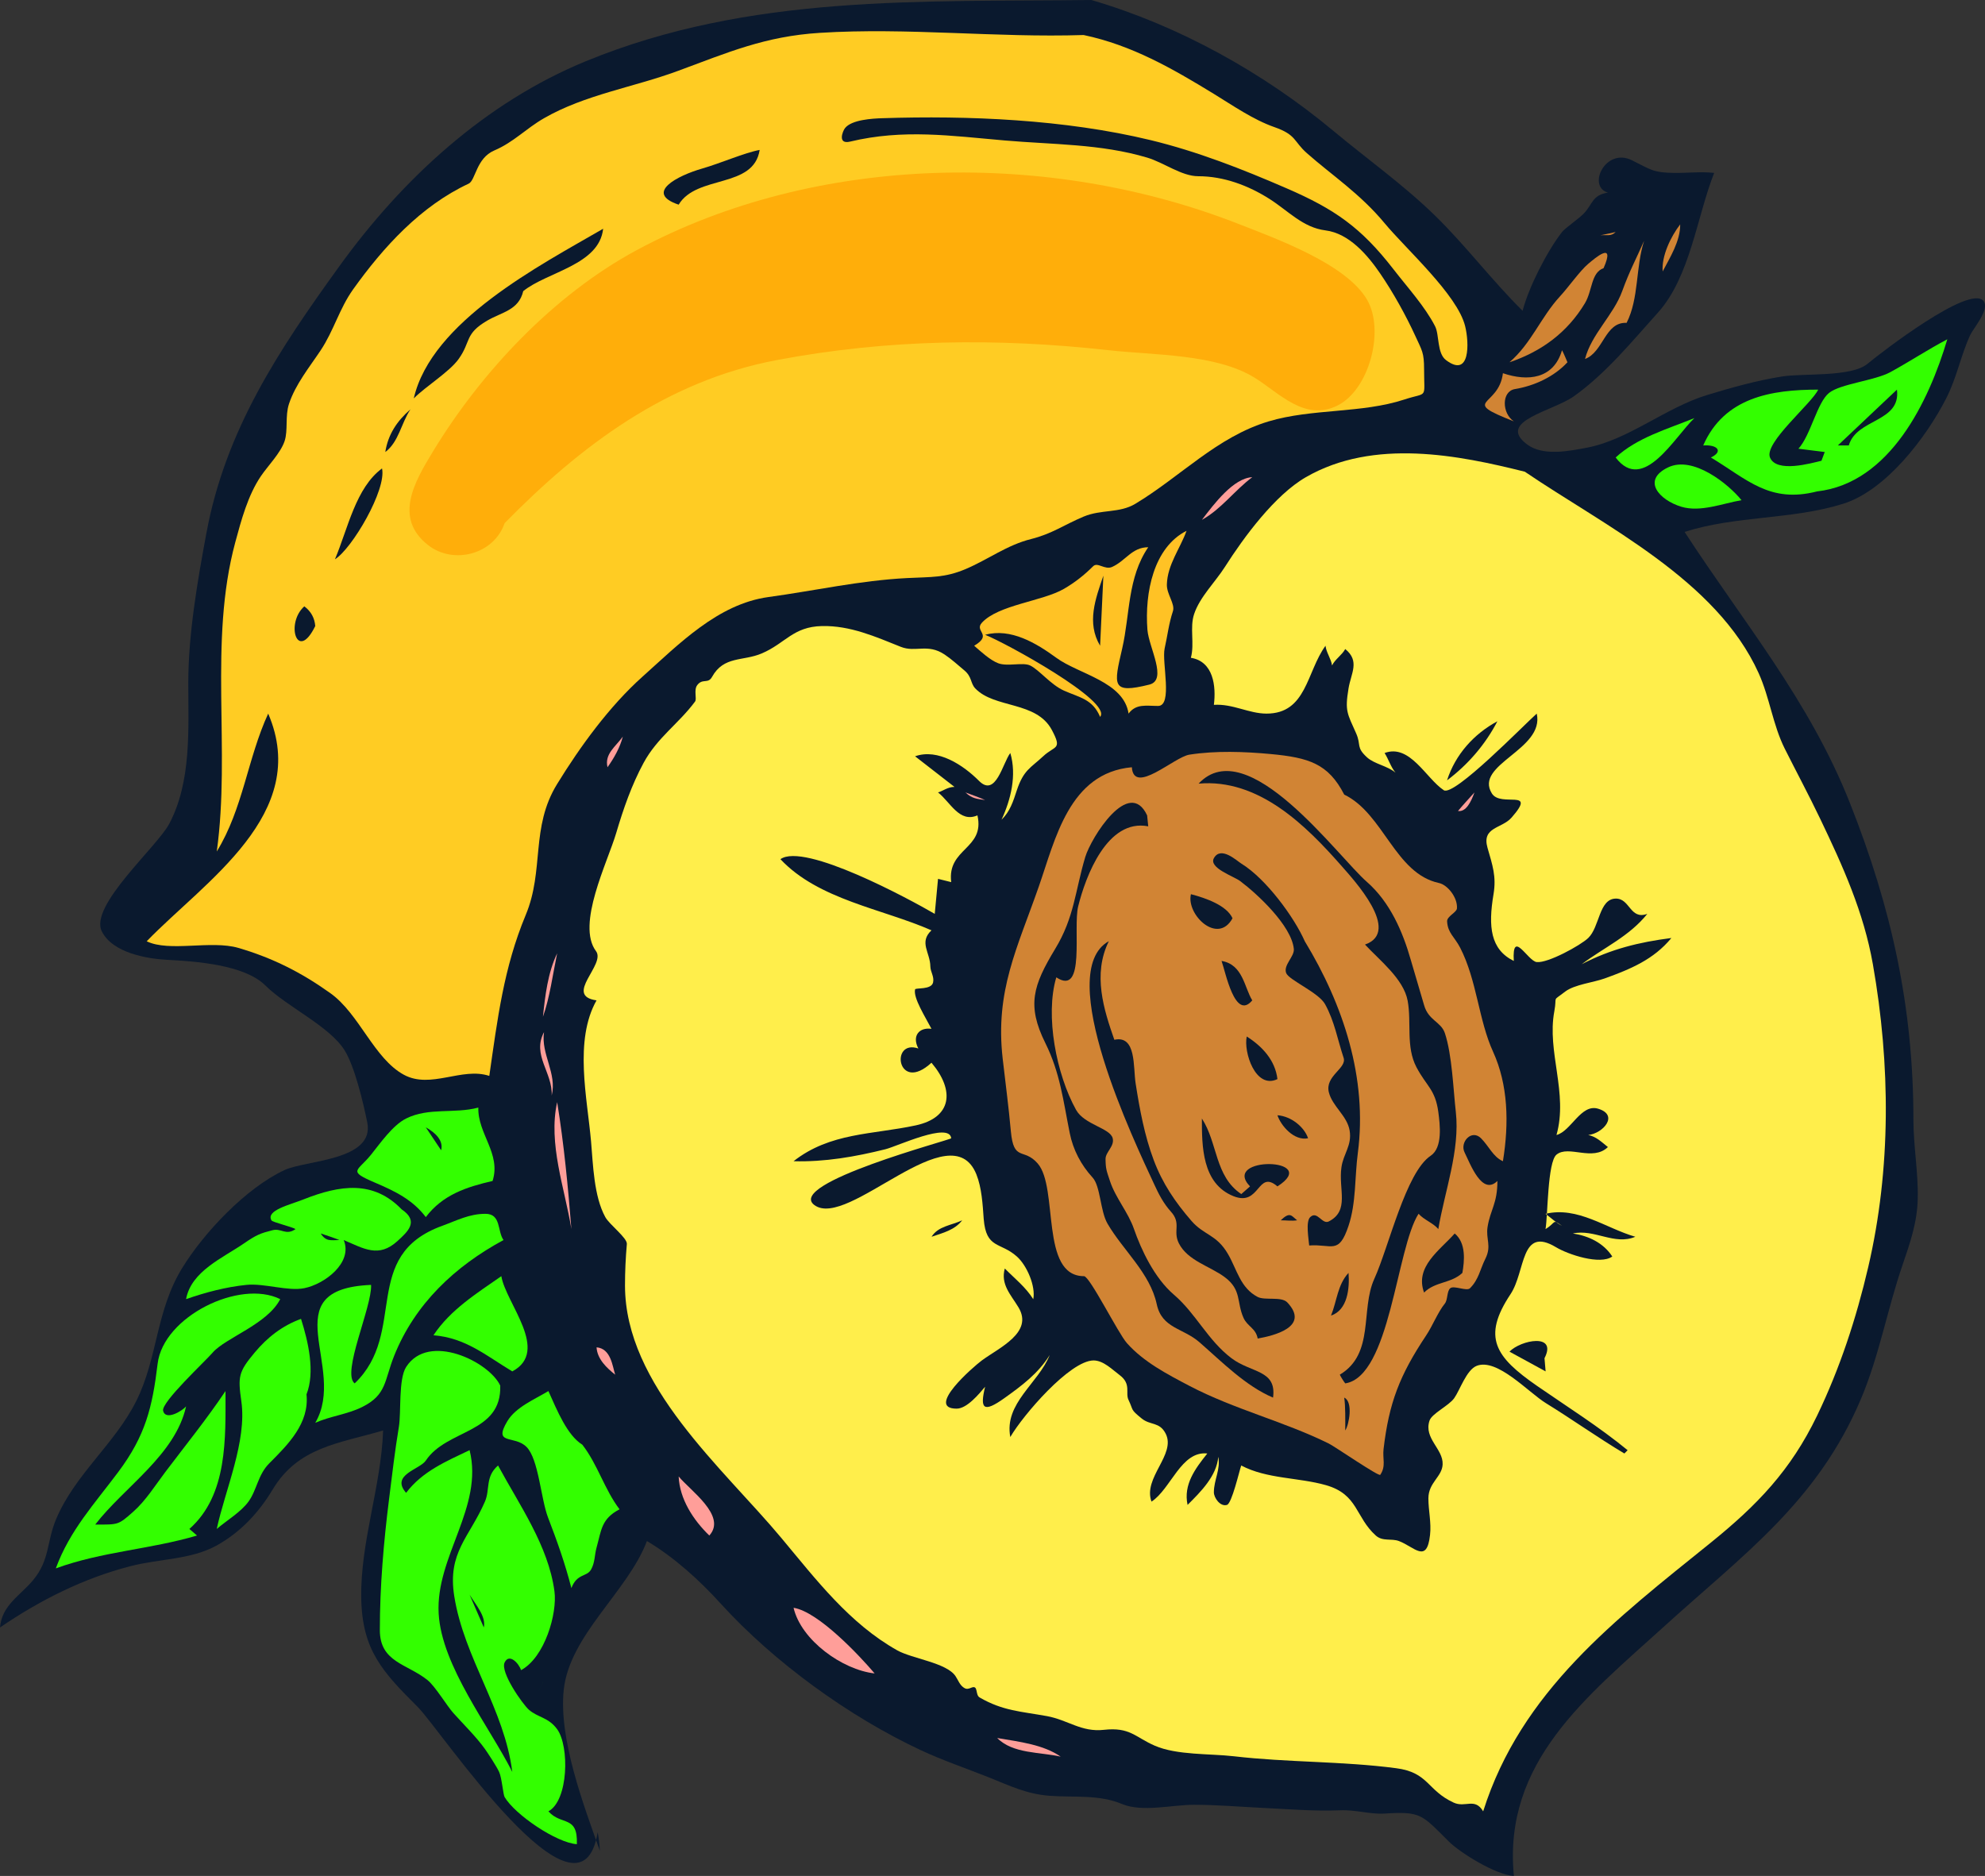 <?xml version="1.0" encoding="UTF-8" standalone="no"?>
<!-- Generator: Adobe Illustrator 12.0.0, SVG Export Plug-In . SVG Version: 6.00 Build 51448)  -->
<svg
    xmlns:inkscape="http://www.inkscape.org/namespaces/inkscape"
    xmlns:rdf="http://www.w3.org/1999/02/22-rdf-syntax-ns#"
    xmlns="http://www.w3.org/2000/svg"
    xmlns:cc="http://web.resource.org/cc/"
    xmlns:dc="http://purl.org/dc/elements/1.1/"
    xmlns:sodipodi="http://inkscape.sourceforge.net/DTD/sodipodi-0.dtd"
    xmlns:svg="http://www.w3.org/2000/svg"
    xmlns:ns1="http://sozi.baierouge.fr"
    xmlns:xlink="http://www.w3.org/1999/xlink"
    id="Layer_1"
    style="enable-background:new 0 0 266.398 251.79"
    sodipodi:docname="Pesca.svg"
    xml:space="preserve"
    viewBox="0 0 266.398 251.79"
    sodipodi:version="0.32"
    version="1.0"
    inkscape:version="0.40+cvs"
    sodipodi:docbase="F:\openclip\svg temporanei"
  >
<rect x="0" y="0" width="266.398" height="251.79" fill="#333333" stroke="none"/>
<sodipodi:namedview
      id="base"
      bordercolor="#666666"
      inkscape:pageshadow="2"
      inkscape:window-width="640"
      pagecolor="#ffffff"
      inkscape:zoom="1.5012511"
      inkscape:window-x="110"
      borderopacity="1.0"
      inkscape:current-layer="Layer_1"
      inkscape:cx="133.19900"
      inkscape:cy="125.89500"
      inkscape:window-y="110"
      inkscape:window-height="540"
      inkscape:pageopacity="0.0"
  />
<path
      id="path5"
      style="fill:#0a192e"
      d="m146.46 0c11.75 3.427 23.15 9.789 32.47 17.555 4.49 3.741 9.45 7.271 13.66 11.384 4.14 4.044 7.61 8.679 11.75 12.78 0.83-3.184 3.28-7.988 5.29-10.577 0.4-0.517 2.26-1.784 2.94-2.498 1.18-1.239 1.11-2.478 3.23-2.791-2.84-0.807-0.35-6.122 3.23-4.334 2.56 1.279 2.84 1.643 5.58 1.689 1.83 0.031 3.61-0.203 5.44 0-2.32 5.879-3.21 13.921-7.54 18.744-3.53 3.92-6.95 8.138-11.27 11.225-2.82 2.022-10.46 3.337-6.31 6.463 2.12 1.602 5.56 0.924 8.08 0.441 5.57-1.069 10.53-5.371 16.1-7.064 3.29-1.004 6.64-1.94 10.05-2.484 2.84-0.454 9.29 0.115 11.47-1.703 1.77-1.476 13.72-10.702 15.56-8.433 0.9 1.11-1.34 3.641-1.77 4.554-1.27 2.75-1.81 5.744-3.23 8.52-2.69 5.271-8.1 12.357-13.83 14.146-6.91 2.16-14.36 1.57-21.28 3.776 7.92 12.176 16.71 22.587 22.16 36.317 5.6 14.11 8.55 27.45 8.55 42.58 0 3.53 0.66 7.05 0.58 10.57-0.06 3.16-0.99 5.86-2.05 8.96-2.04 5.94-3.12 12.16-5.57 17.94-5.84 13.82-15.8 20.9-26.48 30.6-10.29 9.34-21.59 18.14-20.1 33.43-2.45-0.14-7.24-3.13-8.74-4.63-3.6-3.58-3.69-4.06-8.6-3.74-1.97 0.12-3.91-0.54-6.02-0.44-3.43 0.14-6.9-0.16-10.33-0.32-3.06-0.15-6.16-0.42-9.23-0.42-2.97 0-6.95 1.03-9.66-0.1-3.13-1.31-6.48-0.86-9.76-1.11-3.08-0.24-5.3-1.34-8.1-2.46-3.13-1.25-6.19-2.27-9.18-3.67-9.59-4.49-19.64-11.76-26.827-19.66-2.866-3.16-6.232-6.21-9.903-8.4-2.558 6.77-10.387 12.62-11.165 19.98-0.695 6.57 2.676 15.51 4.849 21.59-0.03-0.83-0.155-1.76-0.294-2.49-2.32 14.55-21.057-13.72-24.141-16.8-4.682-4.68-7.48-7.59-7.59-14.64-0.118-7.55 2.666-14.91 2.938-22.48-5.917 1.74-11.399 2.2-14.836 7.94-1.904 3.17-4.366 5.75-7.492 7.49-3.487 1.93-7.673 1.77-11.606 2.79-6.313 1.63-12.117 4.56-17.483 8.22 0.231-2.95 2.686-4.27 4.407-6.31 2.301-2.74 1.835-5.17 3.122-8.23 2.543-6.03 7.871-10.08 10.761-15.86 2.895-5.8 2.602-12.02 6.139-17.81 2.93-4.79 8.601-10.79 13.767-13.19 2.849-1.33 12.128-1.25 11.092-6.39-0.545-2.71-1.684-7.46-3.012-9.63-2.023-3.29-7.805-5.9-10.651-8.74-2.829-2.82-9.434-3.25-13.146-3.45-2.692-0.14-7.355-0.9-8.815-3.82-1.716-3.42 7.407-11.34 9.048-14.44 3.006-5.68 2.557-12.707 2.557-18.903 0-6.567 1.232-13.646 2.428-20.098 2.577-13.911 9.771-24.653 17.85-35.844 8.456-11.713 19.548-21.946 33.047-27.499 22.056-9.071 45.046-7.939 67.866-8.226"
  />
<path
      id="path7"
      style="fill:#ffcc23"
      d="m145.43 4.701c6.47 1.363 11.89 4.485 17.46 7.891 2.55 1.561 5.29 3.47 8.12 4.462 3.01 1.052 2.56 1.894 4.39 3.512 3.35 2.961 7.13 5.422 10.43 9.402 2.89 3.481 9.76 9.595 10.8 13.809 0.56 2.262 0.68 7.015-2.57 4.554-1.23-0.928-0.87-3.396-1.47-4.554-1.37-2.659-3.68-5.182-5.58-7.638-4.35-5.612-7.88-8.066-14.37-10.876-5.91-2.563-11.97-4.943-18.24-6.459-11.5-2.779-24.47-3.312-36-2.938-1.3 0.042-4.09 0.194-4.99 1.323-0.33 0.415-1.04 2.23 0.68 1.817 7.12-1.711 13.55-0.779 20.71-0.156 6.48 0.564 12.92 0.444 19.16 2.305 2.25 0.673 4.62 2.498 6.85 2.498 3.41 0 6.72 1.237 9.58 3.058 2.5 1.592 4.47 3.833 7.49 4.211 3.18 0.399 5.66 3.313 7.36 5.805 1.72 2.513 3.44 5.606 4.71 8.375 0.89 1.954 1.17 2.193 1.17 4.453 0 4.122 0.56 3.015-2.64 4.066-5.76 1.888-12.39 1.193-18.22 2.938-6.93 2.075-11.84 7.426-17.9 11.066-2.14 1.284-4.54 0.717-6.93 1.714-2.61 1.094-4.23 2.307-7.05 3.011-3.26 0.815-5.78 2.76-8.81 4.04-2.77 1.171-4.58 1.036-7.81 1.198-6.33 0.318-12.4 1.696-18.63 2.548-6.783 0.926-12.03 6.327-16.9 10.684-4.436 3.969-8.357 9.36-11.465 14.42-3.589 5.83-1.694 11.53-4.206 17.56-2.967 7.12-3.784 13.93-4.892 21.61-3.68-1.22-7.848 1.8-11.458-0.15-4.023-2.18-5.984-8.18-9.869-10.95-3.902-2.79-7.74-4.73-12.35-6.08-3.68-1.07-9.265 0.59-12.303-0.89 7.773-8.04 22.095-17.1 16.306-30.558-2.776 6.018-3.375 12.788-6.903 18.508 1.897-13.65-1.126-28.141 2.487-41.508 0.8-2.961 1.693-6.295 3.428-8.861 0.954-1.41 2.653-3.11 3.191-4.718 0.479-1.429 0.05-3.38 0.588-4.995 0.879-2.636 2.719-4.886 4.249-7.182 1.763-2.646 2.514-5.606 4.358-8.188 4.061-5.684 9.079-11.188 15.501-14.184 0.938-0.438 1.008-3.411 3.436-4.453 2.651-1.139 4.209-2.91 6.684-4.334 5.494-3.163 12.019-4.155 17.917-6.33 6.749-2.488 11.721-4.667 19.101-5.128 11.8-0.74 23.6 0.672 35.4 0.292"
  />
<path
      id="path9"
      style="fill:#0a192e"
      d="m101.95 20.125c-0.81 5.235-8.431 3.291-10.871 7.345-4.67-1.568-0.14-3.904 3.159-4.848 2.407-0.688 5.723-2.137 7.712-2.497"
  />
<path
      id="path11"
      style="fill:#d18434"
      d="m223.14 36.431c-0.17-2.035 1.06-4.64 2.35-6.316 0.03 2.254-1.41 4.51-2.35 6.316"
  />
<path
      id="path13"
      style="fill:#0a192e"
      d="m70.221 39.076c-0.612 2.581-2.874 2.806-4.849 3.966-3.046 1.789-2.134 2.782-3.819 5.142-1.24 1.737-4.375 3.64-6.022 5.289 2.378-10.345 16.876-17.818 25.414-22.77-0.521 4.878-7.521 5.776-10.724 8.373"
  />
<path
      id="path15"
      style="fill:#d18434"
      d="m214.77 31.583c0.69-0.132 1.37-0.293 2.06-0.44-0.67 0.636-1.17 0.337-2.06 0.44"
  />
<path
      id="path17"
      style="fill:#d18434"
      d="m218.3 43.336c-2.92-0.144-3.09 3.912-5.58 4.847 0.85-3.331 3.81-5.866 4.99-9.107 0.99-2.733 1.83-4.237 2.94-6.757-1.16 3.593-0.67 7.707-2.35 11.017"
  />
<path
      id="path19"
      style="fill:#d18434"
      d="m215.21 35.991c-1.7 0.599-1.49 3.019-2.5 4.701-2.35 3.915-5.82 6.483-10.13 7.932 2.94-2.537 4.19-6.022 6.75-8.814 1.21-1.308 2.7-3.46 3.83-4.407 0.8-0.673 3.72-3.221 2.05 0.588"
  />
<path
      id="path21"
      style="fill:#33ff00"
      d="m243.86 65.958c-6.39 1.63-9.35-1.604-14.25-4.554 1.69-0.795 0.92-1.755-1.03-1.615 2.83-6.472 9.17-7.492 15.43-7.492-0.84 1.842-7.28 7.124-6.47 9.107 0.87 2.11 5.51 0.77 6.91 0.441 0.06-0.149 0.33-0.861 0.44-1.176-1.18-0.146-2.35-0.293-3.53-0.44 1.65-1.809 2.5-6.203 4.11-7.492 1.53-1.225 6.14-1.646 8.23-2.791 2.58-1.411 5.04-3.036 7.64-4.407-2.47 8.31-7.69 19.31-17.48 20.419"
  />
<path
      id="path23"
      style="fill:#d18434"
      d="m210.36 48.624c-1.8 1.95-4.44 3.165-7.05 3.599-1.82 0.305-1.76 3.266-0.14 4.334-7.41-2.913-2.02-1.838-1.47-6.464 3.34 1.14 6.81 0.783 7.93-3.085 0.17 0.26 0.75 1.667 0.73 1.616"
  />
<path
      id="path25"
      style="fill:#0a192e"
      d="m248.12 59.789h-1.47c2.64-2.498 5.29-4.995 7.93-7.492 0.56 4.417-5.43 3.853-6.46 7.492"
  />
<path
      id="path27"
      style="fill:#0a192e"
      d="m51.71 60.669c0.367-2.356 1.57-4.166 3.378-5.729-1.239 1.838-1.573 4.385-3.378 5.729"
  />
<path
      id="path29"
      style="fill:#33ff00"
      d="m227.4 56.116c-2.63 2.473-6.86 10.199-10.57 5.288 2.9-2.684 6.99-3.822 10.57-5.288"
  />
<path
      id="path31"
      style="fill:#ffee4b"
      d="m204.64 63.314c10.8 7.333 25.72 14.521 31.38 27.036 1.49 3.311 1.9 6.926 3.5 10.13 1.58 3.15 3.24 6.24 4.76 9.42 3.04 6.35 5.84 12.53 7.07 19.52 2.37 13.47 2.46 27.44-0.63 40.68-1.6 6.86-3.8 13.57-6.86 19.92-3.55 7.35-8.01 11.98-14.29 17.06-12.73 10.27-25.42 19.9-30.52 36.04-1.13-1.89-2.38-0.44-3.96-1.17-3.59-1.65-3.33-4.05-7.73-4.62-7.23-0.95-14.54-0.76-21.76-1.6-3.2-0.37-7.66-0.13-10.62-1.42-2.65-1.15-3.31-2.52-6.83-2.13-3.03 0.34-4.81-1.32-7.64-1.84-3.48-0.63-5.93-0.7-9.03-2.5-0.64-0.36-0.14-1.71-1.11-1.32-0.39 0.16-0.65 0.25-1.02 0-0.56-0.37-0.74-0.99-1.11-1.54-1.2-1.81-5.8-2.34-7.81-3.46-6.42-3.6-10.91-9.51-15.54-15.06-7.851-9.42-21.01-20.48-21.01-33.92 0-1.88 0.084-3.69 0.248-5.57 0.07-0.81-2.329-2.59-2.892-3.61-1.533-2.8-1.639-7.02-1.911-10.14-0.511-5.86-2.305-13.56 0.734-18.95-4.453-0.63 1.289-4.8-0.072-6.61-2.669-3.56 1.542-11.89 2.718-15.87 0.958-3.24 2.062-6.42 3.672-9.4 1.837-3.395 4.719-5.271 6.903-8.225 0.279-0.377-0.201-1.545 0.294-2.204 0.718-0.956 1.441-0.125 1.984-1.102 1.589-2.86 4.147-2.073 6.682-3.158 3.17-1.355 4.19-3.59 8.08-3.672 3.79-0.08 7.15 1.42 10.58 2.791 1.98 0.792 3.58-0.499 5.87 1.029 0.94 0.625 1.78 1.408 2.65 2.13 1.05 0.877 0.8 1.72 1.47 2.424 2.6 2.717 8.2 1.672 10.28 5.582 1.43 2.695 0.41 2.045-1.17 3.525-1.7 1.58-2.62 1.83-3.53 4.55-0.49 1.5-0.91 2.85-2.06 3.97 1.26-2.72 2.06-5.99 1.18-8.96-1.02 1.34-1.94 6-4.19 3.75-2.11-2.12-5.53-4.4-8.59-3.31 1.76 1.37 3.52 2.74 5.29 4.11-0.9-0.01-1.6 0.58-2.21 0.74 1.65 1.29 2.86 4.13 5.29 3.08 1.03 4.56-4.09 4.38-3.52 8.96-0.59-0.14-1.18-0.29-1.77-0.44-0.14 1.57-0.29 3.14-0.44 4.7-3.38-1.97-17.5-9.62-20.71-7.34 5.11 5.45 13.68 6.65 20.27 9.55-1.71 1.61-0.18 2.95-0.15 4.85 0.02 0.75 0.53 1.34 0.37 2.13-0.21 1.04-2.36 0.7-2.42 0.95-0.27 1.14 1.39 3.72 2.2 5.29-1.65-0.23-2.65 0.95-1.76 2.64-3.86-1.31-2.82 6.13 1.76 1.91 3.18 3.75 2.72 7.37-2.11 8.41-5.81 1.25-11.49 0.95-16.4 4.81 4.19 0.12 8.29-0.6 12.34-1.61 1.56-0.39 8.59-3.71 8.82-1.47 0.02 0.2-22.25 6.05-18.37 8.96 4.49 3.36 18.34-12.6 21.75-4.11 0.72 1.81 0.84 4.03 0.98 5.97 0.32 4.07 2.24 3.07 4.45 5.05 1.35 1.2 2.55 4 2.2 5.73-1.01-1.62-2.5-2.78-3.82-4.12-0.59 2.15 0.82 3.52 1.84 5.22 2.03 3.38-2.57 5.39-4.92 7.12-1.13 0.84-7.63 6.47-3.38 6.47 1.39 0 3.01-1.98 3.82-2.94-0.73 2.98-0.23 3.54 2.57 1.54 2.33-1.66 4.57-3.33 6.1-5.8-1.51 3.8-6.15 6.48-5.29 11.01 1.72-2.96 7.99-10.24 11.16-10.28 1.34-0.01 2.56 1.26 3.53 1.98 1.58 1.2 0.72 2.36 1.17 3.31 0.72 1.5 0.2 1.22 1.77 2.5 1.18 0.96 2.4 0.41 3.23 2.05 1.4 2.8-3.09 5.91-1.91 9.11 2.6-1.69 3.98-6.85 7.49-6.46-1.63 2.04-3.23 4.17-2.65 6.9 1.76-1.75 3.91-3.88 4.12-6.46 0.33 1.71-0.59 3.1-0.59 4.77 0 0.73 0.85 1.97 1.76 1.69 0.65-0.2 1.64-4.51 1.91-5.29 3.44 1.82 7.68 1.59 11.37 2.64 4.34 1.24 3.93 4.29 6.7 6.77 0.93 0.82 2.07 0.35 3.09 0.73 2.08 0.78 3.75 3.1 4.18-0.81 0.19-1.67-0.22-3.26-0.22-4.92 0-2.12 1.84-2.89 1.91-4.55 0.1-2.09-2.56-3.48-1.76-5.88 0.31-0.95 2.57-1.98 3.31-3.01 0.78-1.1 1.64-3.79 3.01-4.34 2.75-1.1 6.96 3.57 9.31 5.01 3.54 2.18 6.94 4.61 10.52 6.75 0.14-0.15 0.29-0.3 0.44-0.44-3.88-3.18-8.02-5.77-12.14-8.62-5.63-3.9-7.43-6.53-3.58-12.32 2.05-3.08 1.3-9.19 6.1-6.31 1.64 0.99 5.93 2.42 7.56 1.25-1.19-1.83-3.18-2.77-5.29-3.09 2.88-0.64 5.58 1.63 8.38 0.44-3.98-1.15-7.7-4.1-12.05-3.08 0.72 0.53 1.42 1.2 2.2 1.61-1.33-0.96-0.71-0.47-2.2 0.44 0.31-1.77 0.26-8.99 1.47-9.99 1.62-1.34 4.85 0.96 6.9-1.02-0.9-0.72-1.57-1.4-2.64-1.62 1.96-0.19 4.19-2.67 1.32-3.53-2.3-0.69-3.62 3.03-5.58 3.53 1.59-5.63-1.31-11.17-0.29-16.6 0.41-2.22-0.39-1.22 1.46-2.65 1.25-0.95 3.8-1.22 5.29-1.76 3.46-1.25 6.57-2.53 8.96-5.43-4.35 0.56-8.12 1.48-12.04 3.52 3.02-2.27 6.37-3.72 8.81-6.76-2.35 0.85-2.31-2.11-4.26-2.05-2.24 0.06-2.13 3.82-3.67 5.29-1.05 1-5.41 3.39-6.91 3.23-1.21-0.13-3.33-4.53-3.08-0.15-3.14-1.55-3.45-4.6-2.72-8.96 0.4-2.4-0.14-3.9-0.81-6.24-0.79-2.8 1.93-2.55 3.23-4.04 3.51-4-1.44-1.31-2.64-3.24-2.44-3.92 7.11-5.86 6.02-10.719-1.68 1.48-11.11 11.199-12.48 10.279-2.38-1.58-4.54-6.258-7.94-4.99 0.53 0.82 0.84 1.9 1.47 2.64-1.09-0.92-2.84-1.16-3.82-2.05-1.52-1.39-0.76-1.63-1.47-3.234-1.18-2.671-1.53-2.956-1.02-6.023 0.33-2.038 1.56-3.661-0.44-5.289-0.44 0.811-1.37 1.375-1.77 2.203-0.13-0.901-0.78-1.74-0.88-2.644-2.55 3.499-2.53 9.119-7.93 9.108-2.36-0.005-4.53-1.345-7.05-1.176 0.31-2.495-0.05-5.822-3.09-6.316 0.52-1.898-0.18-4.03 0.44-5.876 0.77-2.302 2.82-4.266 4.14-6.338 2.53-3.974 6.68-9.616 10.85-12.024 9.14-5.275 20.6-2.938 29.39-0.737"
  />
<path
      id="path33"
      style="fill:#33ff00"
      d="m233.72 67.134c-2.52 0.433-5.51 1.656-8.08 0.881-2.94-0.891-5.38-3.559-1.76-5.288 3.36-1.605 8.11 2.26 9.84 4.407"
  />
<path
      id="path35"
      style="fill:#0a192e"
      d="m51.27 62.874c0.632 2.842-4.019 10.771-6.316 12.193 1.752-4.167 2.793-9.594 6.316-12.193"
  />
<path
      id="path37"
      style="fill:#ff9e99"
      d="m168.06 64.049c-2.39 1.787-4.14 4.274-6.76 5.729 1.66-2.18 4.24-5.605 6.76-5.729"
  />
<path
      id="path39"
      style="fill:#ffc225"
      d="m159.24 71.247c-0.86 2.395-2.56 4.527-2.64 7.198-0.04 1.313 1.14 2.612 0.81 3.6-0.55 1.648-0.73 3.313-1.11 4.994-0.4 1.847 1.12 7.713-0.88 7.713-1.57 0-2.95-0.338-3.96 1.028-0.63-4.284-6.71-5.299-9.7-7.492-2.68-1.96-6.11-4.03-9.55-3.084 2.59 0.998 17.17 8.964 15.43 11.017-1-2.394-2.76-2.595-4.85-3.525-1.78-0.791-3.33-2.8-4.55-3.379-0.98-0.458-3.03 0.175-4.27-0.293-1.1-0.418-2.35-1.583-3.23-2.35 2.54-1.508-0.03-1.923 1.03-3.085 2.2-2.413 8.13-2.877 11.02-4.554 1.47-0.855 2.71-1.834 3.92-3.036 0.59-0.594 1.57 0.533 2.54 0.097 1.83-0.82 2.65-2.643 4.85-2.644-2.79 4.086-2.44 8.99-3.49 13.569-1.15 4.984-1.49 6.147 3.64 4.867 2.48-0.621-0.07-4.971-0.26-7.364-0.38-4.974 0.83-11.043 5.25-13.277"
  />
<path
      id="path41"
      style="fill:#0a192e"
      d="m147.64 86.672c-1.83-3.082-0.63-6.277 0.44-9.402-0.15 3.134-0.3 6.268-0.44 9.402"
  />
<path
      id="path43"
      style="fill:#0a192e"
      d="m42.309 84.028c-2.413 4.934-4.033-0.358-1.469-2.645 0.94 0.707 1.381 1.598 1.469 2.645"
  />
<path
      id="path45"
      style="fill:#0a192e"
      d="m200.96 96.808c-1.62 3.121-3.94 5.812-6.76 7.932 1.12-3.47 3.59-6.222 6.76-7.932"
  />
<path
      id="path47"
      style="fill:#ff9e99"
      d="m81.531 102.98c-0.428-1.8 1.104-2.77 2.057-4.116-0.386 1.486-1.186 2.896-2.057 4.116"
  />
<path
      id="path49"
      style="fill:#d18434"
      d="m180.4 106.65c5.3 2.56 6.81 10.6 12.72 11.87 1.14 0.24 2.52 1.94 2.41 3.41-0.05 0.56-1.37 1.05-1.32 1.76 0.09 1.55 1.01 2.07 1.76 3.53 2.24 4.36 2.47 9.72 4.41 13.95 2.01 4.41 2.16 9.54 1.32 14.69-1.32-0.58-1.87-2.01-2.94-3.08-1.27-1.27-2.89 0.54-2.2 1.91 0.78 1.57 2.34 5.84 4.4 3.82 0 3.05-0.95 3.85-1.32 6.17-0.26 1.62 0.57 2.54-0.29 4.26-0.74 1.48-0.87 2.75-2.06 3.96-0.44 0.46-2.14-0.4-2.65 0-0.48 0.4-0.33 1.56-0.73 2.06-0.95 1.17-1.64 2.98-2.51 4.28-3.57 5.36-4.99 9.05-5.72 15.26-0.15 1.31 0.35 2.27-0.44 3.45-0.18 0.28-6.06-3.77-6.9-4.19-5.95-2.95-12.68-4.59-18.7-7.74-2.97-1.56-6.14-3.2-8.4-5.74-1.18-1.32-4.99-8.99-5.76-8.99-5.94 0-3.38-11.89-6.22-15.13-1.88-2.16-3.22-0.16-3.6-4.34-0.29-3.24-0.73-6.52-1.1-9.77-1.02-9.06 1.96-14.77 4.86-23.08 2.21-6.31 4.06-15.23 12.48-15.99 0.26 3.79 5.68-1.38 7.73-1.69 3.55-0.55 7.36-0.41 10.92-0.08 5.1 0.48 7.72 1.29 9.85 5.44"
  />
<path
      id="path51"
      style="fill:#0a192e"
      d="m183.48 118.4c3.07 2.71 4.77 6.62 5.87 10.49 0.58 2.01 1.19 4.01 1.77 6.02 0.59 2.08 2.27 2.21 2.79 3.76 0.97 2.91 1.13 7.57 1.47 10.58 0.58 5.16-1.51 10.68-2.35 15.72-0.7-0.84-1.93-1.23-2.65-2.06-2.99 4.65-3.8 21.83-9.84 22.77-0.17-0.2-0.61-0.89-0.73-1.17 4.71-2.82 2.74-8.7 4.63-12.86 1.94-4.26 4.23-14.31 7.56-16.52 1.65-1.1 1.25-4.2 1.03-5.88-0.41-3.04-1.59-3.45-2.94-6.02-1.43-2.73-0.64-5.95-1.17-8.89-0.54-2.96-3.79-5.46-5.73-7.56 4.96-1.73-1.58-8.76-3.11-10.51-4.85-5.53-11.19-11.8-19.22-11.09 6.57-7.008 18.67 9.8 22.62 13.22"
  />
<path
      id="path53"
      style="fill:#ff9e99"
      d="m132.21 107.38c-0.86-0.38-1.76-0.68-2.64-1.02 0.85 0.83 1.6 0.88 2.64 1.02"
  />
<path
      id="path55"
      style="fill:#ff9e99"
      d="m195.67 108.85c0.71-0.85 1.47-1.66 2.21-2.49-0.46 1.29-1.15 2.66-2.21 2.49"
  />
<path
      id="path57"
      style="fill:#0a192e"
      d="m153.95 109.44l0.15 1.47c-5.52-1.07-8.41 6.75-9.4 10.73-0.73 2.93 1.04 12.16-2.94 9.54-1.53 5.15 0.02 13.04 2.65 17.78 1.11 2.01 4.58 2.44 4.92 3.82 0.27 1.08-0.97 1.84-0.96 2.79 0.02 1.39 0.14 1.56 0.59 2.94 0.76 2.31 2.44 4.17 3.23 6.46 0.96 2.76 2.73 6.56 5.36 8.81 2.95 2.52 4.54 6.12 7.72 8.52 2.65 2.01 6.09 1.54 5.58 5.29-3.68-1.56-6.86-4.8-9.85-7.41-2.23-1.96-5.05-1.85-5.76-5.13-0.89-4.17-4.52-7.23-6.6-10.8-0.99-1.69-0.94-5.04-2.01-6.2-1.55-1.69-2.62-3.72-3.07-5.99-0.88-4.37-1.28-8.05-3.27-12.06-2.51-5.07-1.65-7.72 1.32-12.64 2.58-4.24 2.68-7.8 4.04-12.34 0.79-2.6 5.88-10.77 8.3-5.58"
  />
<path
      id="path59"
      style="fill:#0a192e"
      d="m175.11 126.34c5.18 8.53 8.43 18.39 7.12 28.41-0.43 3.22-0.21 6.68-1.25 9.78-1.31 3.95-2.23 2.41-5.28 2.64-0.06-0.81-0.5-3.21 0.14-3.81 0.96-0.91 1.59 1.05 2.5 0.58 2.83-1.46 1.26-4.31 1.69-7.27 0.26-1.83 1.43-2.92 1.1-4.92s-2.31-3.23-2.79-5.14c-0.55-2.21 2.45-3.22 1.98-4.63-0.81-2.44-1.22-4.91-2.49-7.2-0.88-1.58-4.87-3.24-5.22-4.18-0.4-1.08 1.13-2.2 1.03-3.24-0.32-3.12-4.87-7.35-7.2-9.1-0.86-0.65-4.28-1.77-3.52-3.09 0.94-1.66 3.07 0.37 3.67 0.74 3.33 2.04 7.12 7.23 8.52 10.43"
  />
<path
      id="path61"
      style="fill:#0a192e"
      d="m165.41 123.25c-1.97 3.62-6.24-0.48-5.58-3.23 2.04 0.53 4.81 1.52 5.58 3.23"
  />
<path
      id="path63"
      style="fill:#0a192e"
      d="m149.55 139.56c2.98-0.65 2.51 3.67 2.86 5.87 0.54 3.46 1.19 6.99 2.43 10.29 1.18 3.14 2.88 5.63 5.06 8.15 1.7 1.96 3.38 1.8 4.92 4.48 1.19 2.05 1.64 4.52 3.97 5.73 0.98 0.5 3.18-0.1 3.97 0.73 3.11 3.3-1.87 4.48-3.97 4.85-0.26-1.41-1.39-1.61-1.91-2.79-0.94-2.12-0.23-3.74-2.5-5.44-1.96-1.47-4.99-2.21-6.17-4.55-0.85-1.7 0.39-2.66-1.09-4.28-0.96-1.06-1.61-2.31-2.2-3.6-2.61-5.64-13.61-28.52-6.11-32.67-2.2 4.45-0.67 9.2 0.74 13.23"
  />
<path
      id="path65"
      style="fill:#ff9e99"
      d="m72.865 136.47c0.301-2.87 0.653-5.88 1.909-8.52-0.574 2.77-1.011 6.04-1.909 8.52"
  />
<path
      id="path67"
      style="fill:#0a192e"
      d="m168.06 134.27c-2.32 2.79-3.59-3.83-4.12-5.29 2.88 0.47 3.06 3.59 4.12 5.29"
  />
<path
      id="path69"
      style="fill:#ff9e99"
      d="m74.039 147.05c0.146-3.12-2.679-5.42-1.028-8.52-0.441 2.96 1.771 5.51 1.028 8.52"
  />
<path
      id="path71"
      style="fill:#0a192e"
      d="m171.44 144.84c-2.96 1.41-4.57-3.66-4.12-5.72 2.08 1.32 3.82 3.19 4.12 5.72"
  />
<path
      id="path73"
      style="fill:#33ff00"
      d="m66.106 158.51c-3.51 0.81-6.691 1.85-8.961 4.85-1.781-2.36-4.191-3.5-6.831-4.63-3.733-1.6-2.342-1.48-0.515-3.75 1.194-1.48 2.889-3.94 4.701-4.85 3.041-1.52 6.509-0.61 9.695-1.47-0.105 3.52 3.083 6.17 1.911 9.85"
  />
<path
      id="path75"
      style="fill:#ff9e99"
      d="m76.683 164.97c-0.886-5.48-3.146-11.47-1.909-17.04 0.92 5.7 1.451 11.29 1.909 17.04"
  />
<path
      id="path77"
      style="fill:#0a192e"
      d="m175.55 152.78c-1.89 0.39-3.66-1.71-4.11-3.09 1.9 0.14 3.63 1.63 4.11 3.09"
  />
<path
      id="path79"
      style="fill:#0a192e"
      d="m166.59 160.27c0.39-0.34 0.78-0.69 1.17-1.03-3.96-4.11 9.72-3.88 3.68 0-2.71-2.32-2.3 2.74-5.88 1.32-4.27-1.69-4.26-6.78-4.26-10.43 2.14 3.28 1.72 7.76 5.29 10.14"
  />
<path
      id="path81"
      style="fill:#0a192e"
      d="m59.203 154.39c-0.686-1.03-1.372-2.05-2.058-3.08 1.343 0.75 2.392 1.81 2.058 3.08"
  />
<path
      id="path83"
      style="fill:#33ff00"
      d="m53.914 162.33c2.348 1.59 0.854 2.95-0.587 4.26-2.504 2.27-4.462 1.02-7.199-0.15 1.259 3.06-2.581 5.92-5.288 6.46-2.208 0.45-5.368-0.69-7.787-0.44-2.789 0.29-5.45 1-8.08 1.91 0.687-3.76 4.964-5.54 7.787-7.49 1.685-1.16 2.205-1.35 3.819-1.76 1.191-0.3 1.784 0.76 3.084-0.15-0.515-0.32-3.083-0.92-3.23-1.17-0.791-1.35 2.511-2.1 4.259-2.8 4.988-1.98 9.443-2.59 13.222 1.33"
  />
<path
      id="path85"
      style="fill:#33ff00"
      d="m67.575 166.44c-6.514 3.52-11.896 8.56-14.69 15.57-1.317 3.31-0.977 5.19-4.259 6.83-1.97 0.99-4.289 1.23-6.316 2.13 4.374-7.42-5.899-17.95 7.491-18.51 0.152 2.92-4.001 11.85-2.203 13.22 7.16-6.84 0.695-17.14 11.752-21.15 1.986-0.72 3.618-1.61 5.803-1.61 2.119 0 1.572 2.32 2.422 3.52"
  />
<path
      id="path87"
      style="fill:#0a192e"
      d="m174.08 163.79c-0.71 0.11-1.48 0-2.2 0 1.27-1.21 1.43-0.6 2.2 0"
  />
<path
      id="path89"
      style="fill:#0a192e"
      d="m129.13 163.79c-1 1.31-2.58 1.69-4.11 2.21 0.9-1.44 2.64-1.51 4.11-2.21"
  />
<path
      id="path91"
      style="fill:#0a192e"
      d="m221.68 164.97h3.08-3.08"
  />
<path
      id="path93"
      style="fill:#0a192e"
      d="m45.54 166.44c-1.13 0.01-1.788 0.24-2.496-0.88 0.751 0.23 2.277 0.77 2.496 0.88"
  />
<path
      id="path95"
      style="fill:#0a192e"
      d="m196.26 170.85c-1.52 1.43-3.67 1.15-5.14 2.64-1.28-3.47 2.11-5.67 4.11-7.93 1.55 1.29 1.31 3.68 1.03 5.29"
  />
<path
      id="path97"
      style="fill:#0a192e"
      d="m178.63 176.58c0.8-1.96 0.87-4.14 2.35-5.73 0.16 2.06-0.12 4.99-2.35 5.73"
  />
<path
      id="path99"
      style="fill:#33ff00"
      d="m68.751 184.07c-3.563-2.14-6.248-4.5-10.578-4.85 2.26-3.42 5.81-5.63 9.109-7.93 0.592 3.62 6.591 10.05 1.469 12.78"
  />
<path
      id="path101"
      style="fill:#33ff00"
      d="m37.608 174.37c-1.729 3.39-7.379 5.19-9.095 7.21-0.927 1.09-6.9 6.64-6.624 7.78 0.332 1.37 2.559 0.03 3.084-0.59-1.44 6.52-8.304 10.81-12.193 15.86 3.122 0 3.059 0.09 5.142-1.76 1.623-1.44 2.958-3.56 4.261-5.29 2.712-3.59 5.57-7.12 8.08-10.87 0 6.27 0.327 13.94-4.847 18.51 0.342 0.3 0.685 0.59 1.027 0.88-6.272 1.86-12.729 2.14-18.95 4.41 1.841-5.06 5.207-8.69 8.374-12.93 3.653-4.88 4.582-8.67 5.288-14.54 0.761-6.33 11.005-11.37 16.453-8.67"
  />
<path
      id="path103"
      style="fill:#33ff00"
      d="m41.133 187.15c0.408 3.88-2.47 6.73-4.995 9.26-1.524 1.52-1.655 3.57-2.791 5.14-1.012 1.4-2.945 2.54-4.259 3.67 1.118-5.21 4.069-11.77 3.302-17.13-0.474-3.32-0.387-3.94 1.765-6.52 1.713-2.06 3.723-3.63 6.244-4.55 0.975 3.08 1.913 7.16 0.734 10.13"
  />
<path
      id="path105"
      style="fill:#0a192e"
      d="m207.28 182.3l0.15 1.77c-1.62-0.88-3.23-1.77-4.85-2.65 1.53-1.58 6.46-2.53 4.7 0.88"
  />
<path
      id="path107"
      style="fill:#33ff00"
      d="m67.135 185.98c0.201 6.46-7.154 5.8-9.989 10.06-0.797 1.2-4.771 1.9-2.644 4.33 2.189-2.89 5.353-4.21 8.52-5.73 1.908 7.68-4.58 14.27-4.151 21.94 0.393 7.03 6.793 15.13 9.881 21.25-1.056-8.42-6.458-15.26-7.786-23.57-0.941-5.9 2.019-7.89 4.114-12.71 0.716-1.65 0.011-3.33 1.761-4.85 2.868 5.32 6.752 10.77 7.569 16.88 0.398 2.98-1.294 8.88-4.483 10.59-0.27-0.87-1.575-2.34-2.204-1.03-0.622 1.3 2.41 5.58 3.232 6.32 1.197 1.08 2.633 1.01 3.819 2.64 1.659 2.29 1.519 9.57-1.175 11.02 1.746 1.97 3.959 0.46 3.819 4.41-2.743-0.19-8.275-3.94-9.695-6.32-0.2-0.33-0.372-2.58-0.734-3.37-0.339-0.74-1.504-2.52-1.909-3.09-1.18-1.65-2.884-3.31-4.261-4.85-0.833-0.93-2.439-3.6-3.451-4.4-2.743-2.2-6.391-2.38-6.391-6.7 0-5.9 0.511-11.81 1.244-17.65 0.403-3.22 0.776-6.43 1.309-9.63 0.328-1.96-0.075-6.4 0.974-8.04 3.019-4.71 11.16-0.69 12.631 2.5"
  />
<path
      id="path109"
      style="fill:#ff9e99"
      d="m82.56 184.51c-1.121-0.89-2.409-2.09-2.498-3.67 1.919 0.16 2.133 2.52 2.498 3.67"
  />
<path
      id="path111"
      style="fill:#33ff00"
      d="m78.152 193.91c2.057 2.64 2.976 6.02 4.995 8.67-2.45 1.28-2.43 2.78-3.086 5.14-0.283 1.02-0.197 1.98-0.734 2.94-0.576 1.03-1.881 0.49-2.644 2.5-0.836-3.28-1.915-6.31-3.128-9.46-0.977-2.54-1.263-7.86-2.894-9.49-1.632-1.64-4.532-0.18-2.571-3.46 1.132-1.89 3.673-2.93 5.51-4.04 1.186 2.64 2.516 5.93 4.552 7.2"
  />
<path
      id="path113"
      style="fill:#0a192e"
      d="m180.4 187.59c1.23 0.55 0.65 3.66 0.14 4.41 0-1.41 0.04-3.26-0.14-4.41"
  />
<path
      id="path115"
      style="fill:#ff9e99"
      d="m95.194 206.1c-2.161-2.09-3.98-4.89-4.115-7.93 1.533 1.88 6.514 5.29 4.115 7.93"
  />
<path
      id="path117"
      style="fill:#0a192e"
      d="m64.931 218.44c-0.637-1.47-1.273-2.94-1.91-4.4 0.871 1.42 2.232 2.93 1.91 4.4"
  />
<path
      id="path119"
      style="fill:#ff9e99"
      d="m117.38 224.61c-4.34-0.48-9.86-4.46-10.88-8.81 3.35 0.52 8.94 6.52 10.88 8.81"
  />
<path
      id="path121"
      style="fill:#33ff00"
      d="m72.865 225.79l-0.735 1.47c0.048-0.07 0.871-1.76 0.735-1.47"
  />
<path
      id="path123"
      style="fill:#ff9e99"
      d="m142.35 235.78c-2.77-0.64-6.4-0.36-8.52-2.5 3.06 0.51 6.23 0.9 8.52 2.5"
  />
<path
      id="path125"
      style="fill:#ffae0a"
      d="m67.723 70.218c10.242-10.438 21.769-19.109 36.547-21.893 14.89-2.805 29.5-2.989 44.55-1.316 6.05 0.672 14.33 0.476 19.53 3.671 3.31 2.033 6.74 5.961 11.16 3.746 4.25-2.126 6.35-10.043 3.97-14.176-2.78-4.828-12.25-8.222-17.17-10.157-25.31-9.948-56.66-9.548-80.857 3.479-11.148 6.003-20.855 16.334-27.366 27.059-2.436 4.012-5.294 8.874-0.647 12.524 3.408 2.678 8.846 1.273 10.283-2.937"
  />
</svg
>
